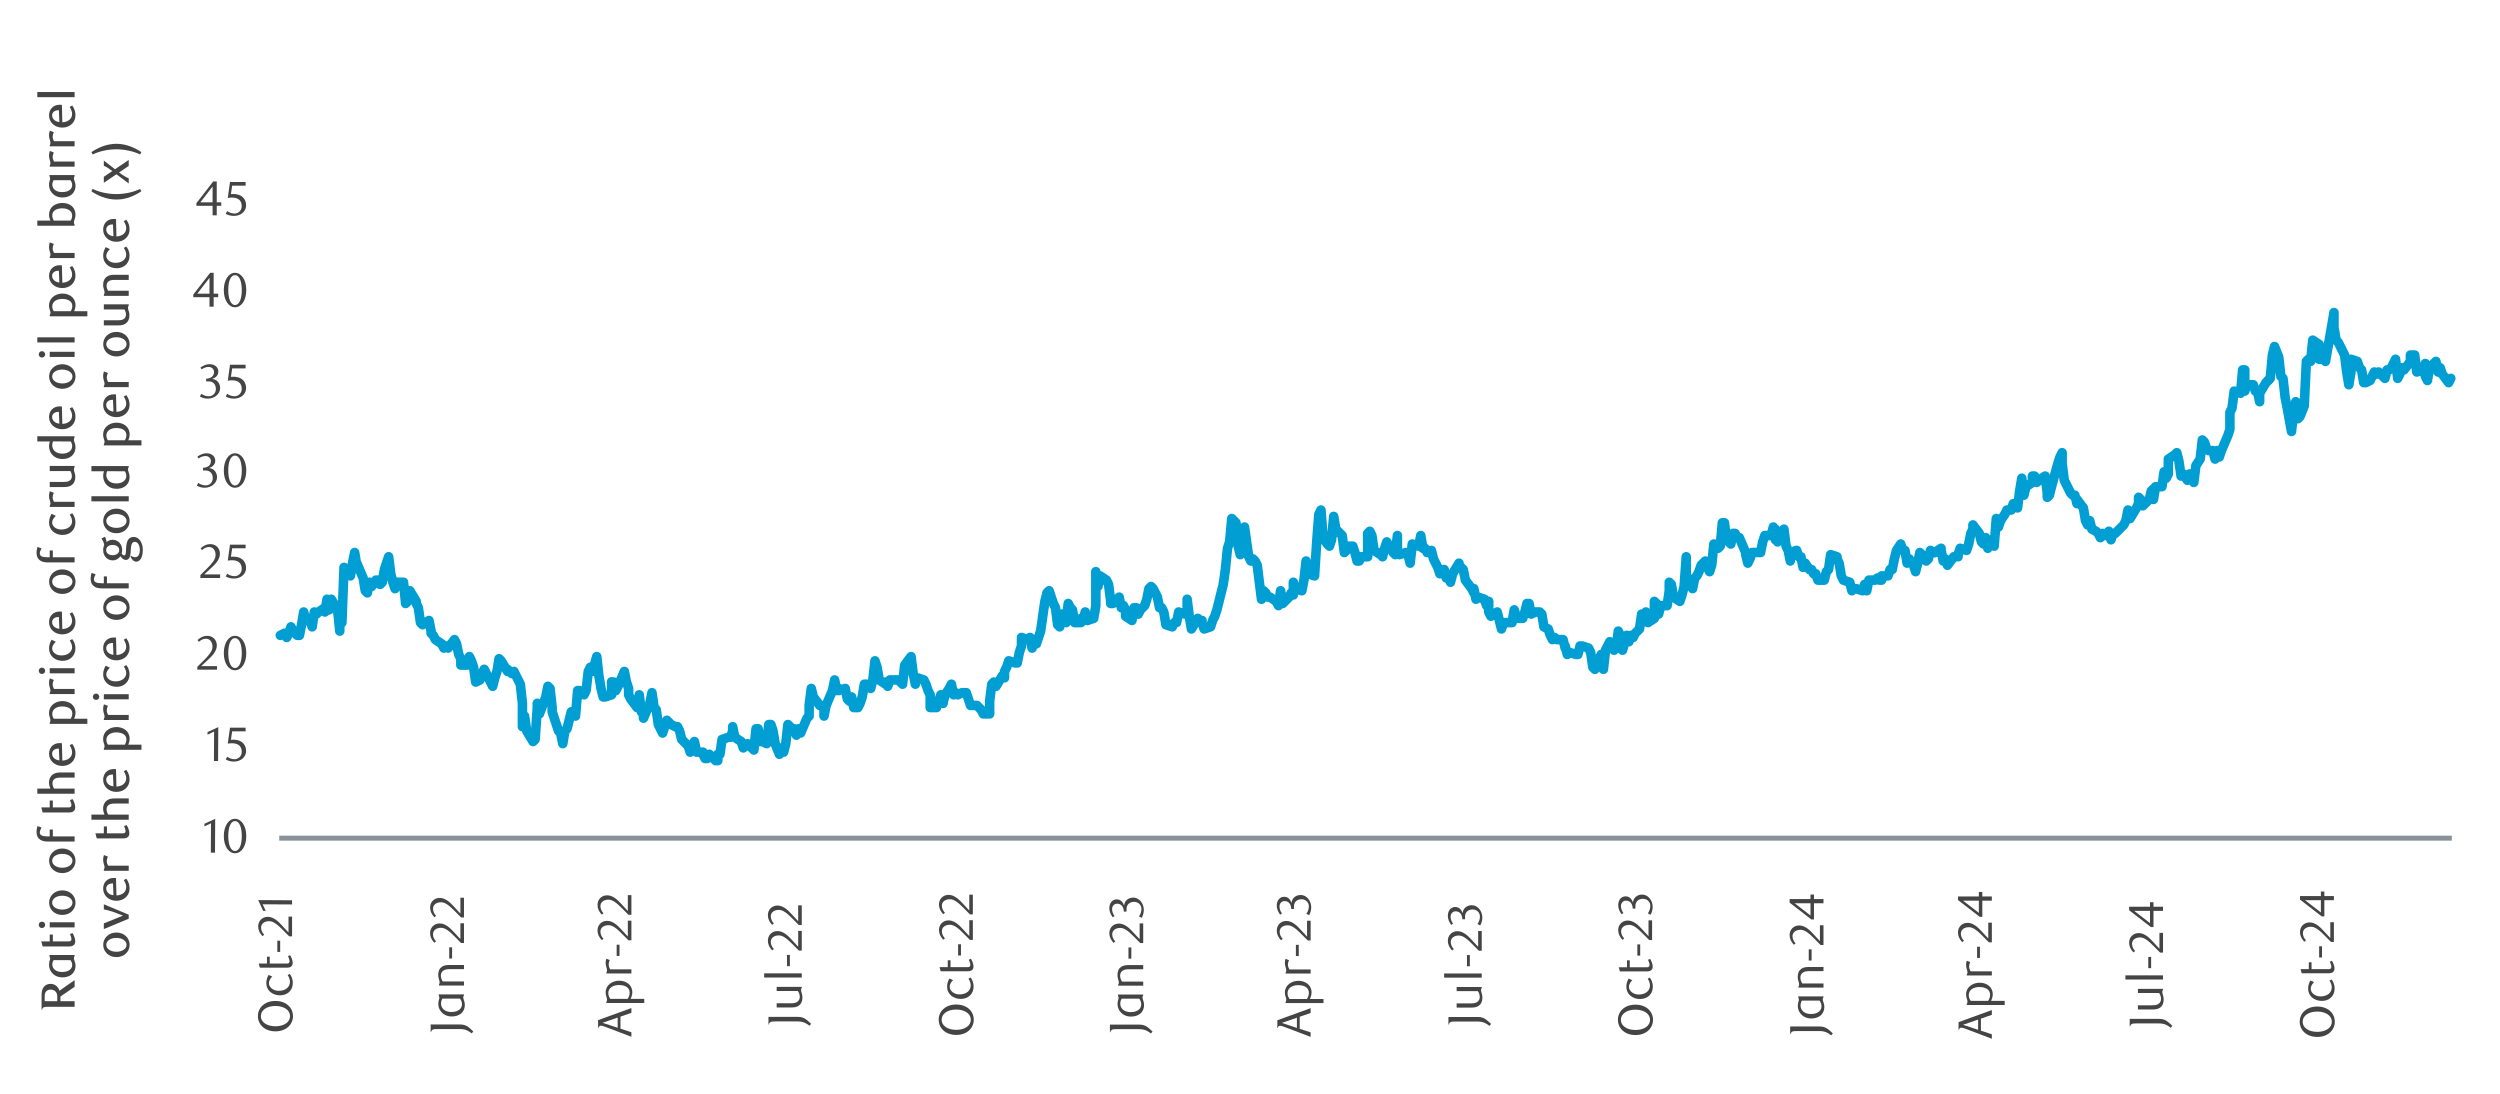 <?xml version="1.0" encoding="UTF-8"?>
<svg id="Info-Rules" xmlns="http://www.w3.org/2000/svg" viewBox="0 0 1460 639.003">
  <g>
    <path d="M43.57,576.306l-8.288,5.684v2.716h8.288v3.248h-15.428c-1.26,0-2.269,0-2.912.504-.364.252-.672.784-.7,1.261h-.252v-8.736c0-1.82.392-3.416,1.232-4.536.867-1.147,2.184-1.876,4.004-1.876,1.483,0,2.688.531,3.584,1.371.784.701,1.315,1.625,1.624,2.633l8.848-6.188v3.92ZM33.434,581.905c0-2.969-2.072-3.977-3.836-3.977-2.101,0-3.5,1.289-3.5,3.641v3.136h7.336v-2.8Z" style="fill: #444;"/>
    <path d="M43.57,558.302c-.28.504-.42.924-.42,1.399,0,.42.168.868.336,1.372.28.756.616,1.68.616,2.885,0,2.491-1.148,4.424-2.828,5.543-1.344.868-3.024,1.288-4.76,1.288-3.024,0-5.068-1.231-6.44-3.024-.979-1.231-1.428-2.799-1.428-4.312,0-1.483.392-2.772.672-3.472l-.532-2.268h14.784v.588ZM31.278,560.71c-.42.672-.728,1.651-.728,2.547,0,2.269,1.819,4.396,5.768,4.396,2.296,0,4.004-.616,5.012-1.82.504-.588.84-1.371.84-2.268,0-1.204-.615-2.38-1.063-2.855h-9.828Z" style="fill: #444;"/>
    <path d="M43.934,549.705c0,.868-.252,1.708-.896,2.239-.588.505-1.456.785-2.66.785h-15.483l-.784-2.969h4.928v-4.004h1.82v4.004h9.38c1.092,0,1.484-.56,1.484-1.344,0-.896-.588-2.268-.868-2.884l1.483-.616c.812,1.26,1.597,3.191,1.597,4.788Z" style="fill: #444;"/>
    <path d="M26.377,540.129c0,1.009-.84,1.849-1.876,1.849s-1.876-.812-1.876-1.849.841-1.876,1.876-1.876c1.009,0,1.876.84,1.876,1.876ZM43.57,541.613h-14.532v-2.996h14.532v2.996Z" style="fill: #444;"/>
    <path d="M44.102,527.138c0,4.004-3.192,7.195-7.729,7.195-4.479,0-7.699-3.191-7.699-7.195,0-3.948,3.22-7.168,7.699-7.168,4.536,0,7.729,3.191,7.729,7.168ZM30.466,527.138c0,2.296,2.436,4.061,5.907,4.061,3.416,0,5.937-1.709,5.937-4.061,0-2.296-2.492-4.032-5.937-4.032s-5.907,1.708-5.907,4.032Z" style="fill: #444;"/>
    <path d="M44.102,502.695c0,4.004-3.192,7.195-7.729,7.195-4.479,0-7.699-3.191-7.699-7.195,0-3.948,3.22-7.168,7.699-7.168,4.536,0,7.729,3.191,7.729,7.168ZM30.466,502.695c0,2.296,2.436,4.061,5.907,4.061,3.416,0,5.937-1.709,5.937-4.061,0-2.296-2.492-4.032-5.937-4.032s-5.907,1.708-5.907,4.032Z" style="fill: #444;"/>
    <path d="M24.25,483.263c-.615,1.176-1.008,2.156-1.008,2.939,0,1.484,1.26,2.268,4.536,2.268h1.26v-4.004h1.82v4.004h12.712v2.996h-15.372c-1.736,0-3.107-.168-4.256-.812-1.932-1.063-2.604-2.856-2.604-4.872,0-1.092.224-2.324.56-3.359l2.352.84Z" style="fill: #444;"/>
    <path d="M43.934,471.447c0,.869-.252,1.709-.896,2.24-.588.504-1.456.784-2.66.784h-15.483l-.784-2.968h4.928v-4.004h1.82v4.004h9.38c1.092,0,1.484-.561,1.484-1.344,0-.896-.588-2.269-.868-2.885l1.483-.615c.812,1.26,1.597,3.191,1.597,4.787Z" style="fill: #444;"/>
    <path d="M43.57,454.114h-8.12c-1.624,0-2.66.225-3.359.645-1.009.615-1.456,1.567-1.456,2.688,0,1.204.392,2.212.951,3.107h11.984v2.996h-21.784v-2.996h7.645c-.309-.728-.812-1.903-.812-3.555,0-2.156.952-3.893,2.521-4.9,1.063-.7,2.464-.98,4.06-.98h8.372v2.996Z" style="fill: #444;"/>
    <path d="M44.074,440.114c0,4.2-3.332,7.196-7.7,7.196-4.396,0-7.728-3.052-7.728-7.112,0-3.304,2.128-6.244,6.271-6.244.28,0,.841.028,1.232.084l.252,10.164c3.444-.14,5.712-2.128,5.712-4.816,0-1.315-.504-2.688-1.428-4.143l1.483-.841c1.456,2.017,1.904,3.836,1.904,5.712ZM34.078,437.175c-2.352,0-3.64,1.371-3.64,2.939,0,2.016,1.596,3.668,4.228,3.948l-.279-6.888h-.309Z" style="fill: #444;"/>
    <path d="M29.038,422.139c.309-.616.42-1.093.42-1.567,0-.449-.14-.869-.308-1.373-.252-.728-.532-1.623-.532-2.855,0-2.072.924-3.836,2.353-5.012,1.456-1.205,3.388-1.904,5.432-1.904,3.92,0,7.7,2.268,7.7,6.804,0,1.288-.309,2.353-.784,3.5h7.7v2.996h-21.98v-.588ZM42.226,416.679c0-2.548-2.185-4.116-5.992-4.116-3.052,0-5.712,1.54-5.712,4.368,0,1.26.532,2.268.896,2.8h9.94c.476-.868.868-1.903.868-3.052Z" style="fill: #444;"/>
    <path d="M31.417,397.079c-.447,1.008-.672,1.848-.672,2.604,0,.869.252,1.681.784,2.66h12.04v2.996h-14.532v-.588c.309-.56.42-1.035.42-1.455,0-.477-.14-.953-.308-1.513-.28-.896-.532-1.819-.532-2.912,0-.812.141-1.651.477-2.716l2.323.924Z" style="fill: #444;"/>
    <path d="M26.377,391.759c0,1.009-.84,1.849-1.876,1.849s-1.876-.812-1.876-1.849.841-1.875,1.876-1.875c1.009,0,1.876.84,1.876,1.875ZM43.57,393.243h-14.532v-2.996h14.532v2.996Z" style="fill: #444;"/>
    <path d="M44.045,378.685c0,4.088-3.023,7.252-7.476,7.252-4.62,0-7.924-3.053-7.924-7.281,0-2.295.868-3.947,1.483-5.067l2.465,1.204c-1.261,1.232-2.128,2.436-2.128,3.947,0,1.904,1.987,4.033,5.376,4.033,4.031,0,6.271-2.297,6.271-4.761,0-.924-.308-2.352-1.4-3.948l1.456-.812c.784,1.036,1.876,2.632,1.876,5.433Z" style="fill: #444;"/>
    <path d="M44.074,363.284c0,4.2-3.332,7.196-7.7,7.196-4.396,0-7.728-3.052-7.728-7.112,0-3.304,2.128-6.244,6.271-6.244.28,0,.841.028,1.232.084l.252,10.164c3.444-.14,5.712-2.128,5.712-4.816,0-1.315-.504-2.688-1.428-4.143l1.483-.841c1.456,2.017,1.904,3.836,1.904,5.712ZM34.078,360.345c-2.352,0-3.64,1.371-3.64,2.939,0,2.016,1.596,3.668,4.228,3.948l-.279-6.888h-.309Z" style="fill: #444;"/>
    <path d="M44.102,339.681c0,4.004-3.192,7.195-7.729,7.195-4.479,0-7.699-3.191-7.699-7.195,0-3.948,3.22-7.168,7.699-7.168,4.536,0,7.729,3.191,7.729,7.168ZM30.466,339.681c0,2.296,2.436,4.061,5.907,4.061,3.416,0,5.937-1.709,5.937-4.061,0-2.296-2.492-4.032-5.937-4.032s-5.907,1.708-5.907,4.032Z" style="fill: #444;"/>
    <path d="M24.25,320.249c-.615,1.176-1.008,2.155-1.008,2.939,0,1.484,1.26,2.269,4.536,2.269h1.26v-4.004h1.82v4.004h12.712v2.995h-15.372c-1.736,0-3.107-.168-4.256-.812-1.932-1.063-2.604-2.855-2.604-4.872,0-1.092.224-2.324.56-3.359l2.352.84Z" style="fill: #444;"/>
    <path d="M44.045,305.156c0,4.088-3.023,7.252-7.476,7.252-4.62,0-7.924-3.052-7.924-7.279,0-2.296.868-3.948,1.483-5.068l2.465,1.204c-1.261,1.232-2.128,2.436-2.128,3.948,0,1.903,1.987,4.031,5.376,4.031,4.031,0,6.271-2.296,6.271-4.76,0-.924-.308-2.352-1.4-3.948l1.456-.812c.784,1.036,1.876,2.632,1.876,5.432Z" style="fill: #444;"/>
    <path d="M31.417,287.798c-.447,1.008-.672,1.848-.672,2.604,0,.868.252,1.68.784,2.66h12.04v2.996h-14.532v-.588c.309-.561.42-1.036.42-1.456,0-.477-.14-.952-.308-1.512-.28-.896-.532-1.82-.532-2.912,0-.812.141-1.652.477-2.716l2.323.924Z" style="fill: #444;"/>
    <path d="M43.57,272.706c-.308.672-.42,1.036-.42,1.456,0,.476.112.924.28,1.428.224.756.56,1.624.56,2.968,0,2.212-.84,3.864-2.324,4.872-1.12.729-2.491,1.008-4.144,1.008h-8.484v-2.996h8.12c1.54,0,2.632-.195,3.36-.644,1.008-.588,1.456-1.596,1.456-2.688,0-1.203-.42-2.212-.868-2.995h-12.068v-2.996h14.532v.588Z" style="fill: #444;"/>
    <path d="M43.57,255.374c-.28.532-.42.952-.42,1.429,0,.42.14.896.336,1.399.28.784.588,1.736.588,2.968,0,2.604-1.204,4.593-2.968,5.685-1.344.84-2.856,1.204-4.592,1.204-2.94,0-5.013-1.177-6.412-2.996-.924-1.232-1.456-2.856-1.456-4.508,0-1.12.196-2.044.476-2.744h-7.336v-3.024h21.784v.588ZM30.942,257.782c-.252.7-.448,1.456-.448,2.212,0,2.576,1.849,4.928,5.937,4.928,2.66,0,5.739-1.287,5.739-4.424,0-1.176-.531-2.212-.924-2.688l-10.304-.028Z" style="fill: #444;"/>
    <path d="M44.074,243.475c0,4.199-3.332,7.195-7.7,7.195-4.396,0-7.728-3.052-7.728-7.111,0-3.305,2.128-6.244,6.271-6.244.28,0,.841.028,1.232.084l.252,10.164c3.444-.141,5.712-2.128,5.712-4.816,0-1.315-.504-2.688-1.428-4.144l1.483-.84c1.456,2.016,1.904,3.836,1.904,5.712ZM34.078,240.534c-2.352,0-3.64,1.372-3.64,2.94,0,2.016,1.596,3.668,4.228,3.947l-.279-6.888h-.309Z" style="fill: #444;"/>
    <path d="M44.102,219.87c0,4.004-3.192,7.196-7.729,7.196-4.479,0-7.699-3.192-7.699-7.196,0-3.947,3.22-7.168,7.699-7.168,4.536,0,7.729,3.192,7.729,7.168ZM30.466,219.87c0,2.296,2.436,4.061,5.907,4.061,3.416,0,5.937-1.708,5.937-4.061,0-2.296-2.492-4.031-5.937-4.031s-5.907,1.708-5.907,4.031Z" style="fill: #444;"/>
    <path d="M26.377,206.963c0,1.008-.84,1.849-1.876,1.849s-1.876-.812-1.876-1.849.841-1.876,1.876-1.876c1.009,0,1.876.84,1.876,1.876ZM43.57,208.447h-14.532v-2.996h14.532v2.996Z" style="fill: #444;"/>
    <path d="M43.57,199.991h-21.784v-2.996h21.784v2.996Z" style="fill: #444;"/>
    <path d="M29.038,184.143c.309-.615.42-1.092.42-1.567,0-.448-.14-.868-.308-1.372-.252-.729-.532-1.624-.532-2.856,0-2.071.924-3.836,2.353-5.012,1.456-1.204,3.388-1.904,5.432-1.904,3.92,0,7.7,2.269,7.7,6.805,0,1.288-.309,2.352-.784,3.5h7.7v2.996h-21.98v-.589ZM42.226,178.683c0-2.548-2.185-4.115-5.992-4.115-3.052,0-5.712,1.54-5.712,4.367,0,1.261.532,2.269.896,2.801h9.94c.476-.868.868-1.904.868-3.053Z" style="fill: #444;"/>
    <path d="M44.074,161.044c0,4.199-3.332,7.195-7.7,7.195-4.396,0-7.728-3.052-7.728-7.111,0-3.305,2.128-6.244,6.271-6.244.28,0,.841.028,1.232.084l.252,10.164c3.444-.141,5.712-2.128,5.712-4.816,0-1.315-.504-2.688-1.428-4.144l1.483-.84c1.456,2.016,1.904,3.836,1.904,5.712ZM34.078,158.104c-2.352,0-3.64,1.372-3.64,2.94,0,2.016,1.596,3.668,4.228,3.947l-.279-6.888h-.309Z" style="fill: #444;"/>
    <path d="M31.417,142.452c-.447,1.008-.672,1.848-.672,2.604,0,.868.252,1.68.784,2.66h12.04v2.996h-14.532v-.588c.309-.561.42-1.036.42-1.456,0-.477-.14-.952-.308-1.512-.28-.896-.532-1.82-.532-2.912,0-.812.141-1.652.477-2.716l2.323.924Z" style="fill: #444;"/>
    <path d="M29.458,128.817c-.476-1.009-.812-2.24-.812-3.416,0-2.24.896-4.032,2.436-5.208,1.513-1.148,3.444-1.652,5.292-1.652,1.876,0,3.389.364,4.732,1.204,1.764,1.092,2.968,3.052,2.968,5.628,0,1.26-.308,2.24-.588,3.024-.168.476-.336.951-.336,1.399,0,.477.112.896.42,1.4v.616h-21.784v-2.996h7.672ZM42.142,125.988c0-1.344-.532-2.353-1.429-3.052-1.092-.868-2.604-1.261-4.228-1.261-3.808,0-5.964,1.568-5.964,4.116,0,1.036.364,2.128.84,3.024h9.884c.364-.504.896-1.597.896-2.828Z" style="fill: #444;"/>
    <path d="M43.57,102.833c-.28.504-.42.924-.42,1.4,0,.42.168.867.336,1.372.28.756.616,1.68.616,2.884,0,2.492-1.148,4.424-2.828,5.544-1.344.868-3.024,1.288-4.76,1.288-3.024,0-5.068-1.232-6.44-3.024-.979-1.231-1.428-2.8-1.428-4.312,0-1.484.392-2.772.672-3.473l-.532-2.268h14.784v.588ZM31.278,105.241c-.42.672-.728,1.651-.728,2.548,0,2.268,1.819,4.396,5.768,4.396,2.296,0,4.004-.615,5.012-1.819.504-.588.84-1.372.84-2.269,0-1.204-.615-2.38-1.063-2.855h-9.828Z" style="fill: #444;"/>
    <path d="M31.417,89.057c-.447,1.008-.672,1.848-.672,2.604,0,.868.252,1.68.784,2.66h12.04v2.996h-14.532v-.588c.309-.561.42-1.036.42-1.456,0-.477-.14-.952-.308-1.512-.28-.896-.532-1.82-.532-2.912,0-.812.141-1.652.477-2.717l2.323.925Z" style="fill: #444;"/>
    <path d="M31.417,77.213c-.447,1.008-.672,1.848-.672,2.604,0,.868.252,1.68.784,2.66h12.04v2.996h-14.532v-.588c.309-.561.42-1.036.42-1.456,0-.477-.14-.952-.308-1.512-.28-.896-.532-1.82-.532-2.912,0-.812.141-1.652.477-2.717l2.323.925Z" style="fill: #444;"/>
    <path d="M44.074,67.329c0,4.199-3.332,7.195-7.7,7.195-4.396,0-7.728-3.052-7.728-7.111,0-3.305,2.128-6.244,6.271-6.244.28,0,.841.028,1.232.084l.252,10.164c3.444-.141,5.712-2.128,5.712-4.816,0-1.315-.504-2.688-1.428-4.144l1.483-.84c1.456,2.016,1.904,3.836,1.904,5.712ZM34.078,64.389c-2.352,0-3.64,1.372-3.64,2.94,0,2.016,1.596,3.668,4.228,3.947l-.279-6.888h-.309Z" style="fill: #444;"/>
    <path d="M43.57,56.745h-21.784v-2.996h21.784v2.996Z" style="fill: #444;"/>
    <path d="M75.702,551.763c0,4.004-3.192,7.196-7.729,7.196-4.479,0-7.699-3.192-7.699-7.196,0-3.947,3.22-7.168,7.699-7.168,4.536,0,7.729,3.192,7.729,7.168ZM62.066,551.763c0,2.297,2.436,4.061,5.907,4.061,3.416,0,5.937-1.708,5.937-4.061,0-2.295-2.492-4.031-5.937-4.031s-5.907,1.707-5.907,4.031Z" style="fill: #444;"/>
    <path d="M75.169,534.18v2.353l-14.532,6.047v-3.332l11.172-4.508c-1.147-.504-5.292-2.072-6.075-2.324-2.576-.812-3.92-1.147-5.097-1.315v-2.996l14.532,6.076Z" style="fill: #444;"/>
    <path d="M75.673,518.863c0,4.2-3.332,7.196-7.7,7.196-4.396,0-7.728-3.053-7.728-7.112,0-3.304,2.128-6.243,6.271-6.243.28,0,.841.027,1.232.084l.252,10.164c3.444-.141,5.712-2.129,5.712-4.816,0-1.316-.504-2.688-1.428-4.145l1.483-.84c1.456,2.016,1.904,3.836,1.904,5.712ZM65.677,515.923c-2.352,0-3.64,1.373-3.64,2.94,0,2.017,1.596,3.668,4.228,3.948l-.279-6.889h-.309Z" style="fill: #444;"/>
    <path d="M63.017,500.272c-.447,1.009-.672,1.849-.672,2.604,0,.867.252,1.68.784,2.66h12.04v2.996h-14.532v-.588c.309-.561.42-1.037.42-1.457,0-.476-.14-.951-.308-1.512-.28-.896-.532-1.82-.532-2.912,0-.812.141-1.652.477-2.716l2.323.924Z" style="fill: #444;"/>
    <path d="M75.534,486.609c0,.867-.252,1.707-.896,2.239-.588.505-1.456.784-2.66.784h-15.483l-.784-2.968h4.928v-4.005h1.82v4.005h9.38c1.092,0,1.484-.56,1.484-1.345,0-.896-.588-2.268-.868-2.883l1.483-.617c.812,1.261,1.597,3.192,1.597,4.789Z" style="fill: #444;"/>
    <path d="M75.169,469.277h-8.12c-1.624,0-2.66.224-3.359.644-1.009.616-1.456,1.567-1.456,2.688,0,1.203.392,2.211.951,3.107h11.984v2.996h-21.784v-2.996h7.645c-.309-.729-.812-1.904-.812-3.556,0-2.156.952-3.892,2.521-4.9,1.063-.7,2.464-.979,4.06-.979h8.372v2.996Z" style="fill: #444;"/>
    <path d="M75.673,455.277c0,4.199-3.332,7.195-7.7,7.195-4.396,0-7.728-3.052-7.728-7.111,0-3.305,2.128-6.244,6.271-6.244.28,0,.841.027,1.232.084l.252,10.164c3.444-.141,5.712-2.129,5.712-4.816,0-1.316-.504-2.688-1.428-4.144l1.483-.841c1.456,2.017,1.904,3.836,1.904,5.713ZM65.677,452.336c-2.352,0-3.64,1.372-3.64,2.94,0,2.016,1.596,3.668,4.228,3.947l-.279-6.888h-.309Z" style="fill: #444;"/>
    <path d="M60.637,437.3c.309-.615.42-1.092.42-1.567,0-.448-.14-.868-.308-1.372-.252-.729-.532-1.624-.532-2.855,0-2.072.924-3.836,2.353-5.013,1.456-1.204,3.388-1.903,5.432-1.903,3.92,0,7.7,2.268,7.7,6.803,0,1.289-.309,2.353-.784,3.5h7.7v2.996h-21.98v-.588ZM73.826,431.841c0-2.549-2.185-4.117-5.992-4.117-3.052,0-5.712,1.541-5.712,4.369,0,1.26.532,2.268.896,2.799h9.94c.476-.867.868-1.903.868-3.051Z" style="fill: #444;"/>
    <path d="M63.017,412.241c-.447,1.008-.672,1.848-.672,2.604,0,.868.252,1.68.784,2.66h12.04v2.996h-14.532v-.588c.309-.561.42-1.036.42-1.456,0-.476-.14-.952-.308-1.513-.28-.896-.532-1.819-.532-2.912,0-.812.141-1.651.477-2.715l2.323.924Z" style="fill: #444;"/>
    <path d="M57.977,406.921c0,1.008-.84,1.848-1.876,1.848s-1.876-.812-1.876-1.848.841-1.876,1.876-1.876c1.009,0,1.876.841,1.876,1.876ZM75.169,408.405h-14.532v-2.996h14.532v2.996Z" style="fill: #444;"/>
    <path d="M75.645,393.846c0,4.088-3.023,7.252-7.476,7.252-4.62,0-7.924-3.052-7.924-7.28,0-2.296.868-3.947,1.483-5.068l2.465,1.205c-1.261,1.231-2.128,2.436-2.128,3.947,0,1.904,1.987,4.032,5.376,4.032,4.031,0,6.271-2.296,6.271-4.761,0-.924-.308-2.352-1.4-3.947l1.456-.812c.784,1.037,1.876,2.633,1.876,5.433Z" style="fill: #444;"/>
    <path d="M75.673,378.447c0,4.199-3.332,7.195-7.7,7.195-4.396,0-7.728-3.052-7.728-7.111,0-3.305,2.128-6.244,6.271-6.244.28,0,.841.027,1.232.084l.252,10.164c3.444-.141,5.712-2.129,5.712-4.816,0-1.316-.504-2.688-1.428-4.144l1.483-.841c1.456,2.017,1.904,3.836,1.904,5.713ZM65.677,375.506c-2.352,0-3.64,1.372-3.64,2.94,0,2.016,1.596,3.668,4.228,3.947l-.279-6.888h-.309Z" style="fill: #444;"/>
    <path d="M75.702,354.843c0,4.004-3.192,7.195-7.729,7.195-4.479,0-7.699-3.191-7.699-7.195,0-3.949,3.22-7.168,7.699-7.168,4.536,0,7.729,3.191,7.729,7.168ZM62.066,354.843c0,2.295,2.436,4.06,5.907,4.06,3.416,0,5.937-1.708,5.937-4.06,0-2.297-2.492-4.033-5.937-4.033s-5.907,1.709-5.907,4.033Z" style="fill: #444;"/>
    <path d="M55.849,335.41c-.615,1.177-1.008,2.156-1.008,2.94,0,1.484,1.26,2.268,4.536,2.268h1.26v-4.004h1.82v4.004h12.712v2.996h-15.372c-1.736,0-3.107-.168-4.256-.812-1.932-1.063-2.604-2.855-2.604-4.871,0-1.092.224-2.324.56-3.36l2.352.84Z" style="fill: #444;"/>
    <path d="M61.282,313.487c.447.673.868,2.128.979,3.08.672-.615,1.876-1.344,3.557-1.344,3.079,0,5.544,2.521,5.544,6.021,0,.84-.196,1.68-.336,2.1.531.672,1.008,1.008,1.428,1.008.476,0,.728-.28.896-.784.225-.728.252-2.184.309-3.5.168-3.22.868-6.496,4.452-6.496,1.176,0,2.38.532,3.304,1.568,1.372,1.484,1.988,3.64,1.988,5.796,0,4.76-1.681,7.084-3.809,7.084-1.399,0-2.66-1.231-3.332-2.884v-.672c1.064.672,1.933.952,2.66.952,1.624,0,2.744-1.456,2.744-4.368,0-2.128-.98-4.62-2.94-4.62-1.876,0-2.184,2.184-2.323,4.452-.084,1.26-.084,3.08-.645,4.452-.448,1.008-1.176,1.68-2.184,1.68-1.12,0-2.156-.645-3.248-2.184-.952,1.455-2.576,2.436-4.508,2.436-3.08,0-5.572-2.492-5.572-5.992,0-1.204.28-2.24.644-2.884-.224-1.736-1.176-3.36-1.708-3.92l2.101-.98ZM61.982,321.243c0,1.848,1.708,2.995,3.808,2.995,2.128,0,3.836-1.119,3.836-2.995s-1.68-2.996-3.808-2.996-3.836,1.12-3.836,2.996Z" style="fill: #444;"/>
    <path d="M75.702,304.219c0,4.004-3.192,7.196-7.729,7.196-4.479,0-7.699-3.192-7.699-7.196,0-3.947,3.22-7.168,7.699-7.168,4.536,0,7.729,3.192,7.729,7.168ZM62.066,304.219c0,2.296,2.436,4.061,5.907,4.061,3.416,0,5.937-1.708,5.937-4.061,0-2.296-2.492-4.031-5.937-4.031s-5.907,1.708-5.907,4.031Z" style="fill: #444;"/>
    <path d="M75.169,292.795h-21.784v-2.996h21.784v2.996Z" style="fill: #444;"/>
    <path d="M75.169,272.776c-.28.532-.42.952-.42,1.429,0,.42.14.896.336,1.399.28.784.588,1.736.588,2.968,0,2.604-1.204,4.593-2.968,5.685-1.344.84-2.856,1.204-4.592,1.204-2.94,0-5.013-1.177-6.412-2.996-.924-1.232-1.456-2.856-1.456-4.508,0-1.12.196-2.044.476-2.744h-7.336v-3.024h21.784v.588ZM62.542,275.184c-.252.7-.448,1.456-.448,2.212,0,2.576,1.849,4.928,5.937,4.928,2.66,0,5.739-1.287,5.739-4.424,0-1.176-.531-2.212-.924-2.688l-10.304-.028Z" style="fill: #444;"/>
    <path d="M60.637,259.531c.309-.615.42-1.092.42-1.567,0-.448-.14-.868-.308-1.372-.252-.729-.532-1.624-.532-2.856,0-2.071.924-3.836,2.353-5.012,1.456-1.204,3.388-1.904,5.432-1.904,3.92,0,7.7,2.269,7.7,6.805,0,1.288-.309,2.352-.784,3.5h7.7v2.996h-21.98v-.589ZM73.826,254.072c0-2.548-2.185-4.115-5.992-4.115-3.052,0-5.712,1.54-5.712,4.367,0,1.261.532,2.269.896,2.801h9.94c.476-.868.868-1.904.868-3.053Z" style="fill: #444;"/>
    <path d="M75.673,236.433c0,4.199-3.332,7.195-7.7,7.195-4.396,0-7.728-3.052-7.728-7.111,0-3.305,2.128-6.244,6.271-6.244.28,0,.841.028,1.232.084l.252,10.164c3.444-.141,5.712-2.128,5.712-4.816,0-1.315-.504-2.688-1.428-4.144l1.483-.84c1.456,2.016,1.904,3.836,1.904,5.712ZM65.677,233.492c-2.352,0-3.64,1.372-3.64,2.94,0,2.016,1.596,3.668,4.228,3.947l-.279-6.888h-.309Z" style="fill: #444;"/>
    <path d="M63.017,217.841c-.447,1.008-.672,1.848-.672,2.604,0,.868.252,1.68.784,2.66h12.04v2.996h-14.532v-.588c.309-.561.42-1.036.42-1.456,0-.477-.14-.952-.308-1.512-.28-.896-.532-1.82-.532-2.912,0-.812.141-1.652.477-2.716l2.323.924Z" style="fill: #444;"/>
    <path d="M75.702,200.985c0,4.004-3.192,7.196-7.729,7.196-4.479,0-7.699-3.192-7.699-7.196,0-3.947,3.22-7.168,7.699-7.168,4.536,0,7.729,3.192,7.729,7.168ZM62.066,200.985c0,2.296,2.436,4.061,5.907,4.061,3.416,0,5.937-1.708,5.937-4.061,0-2.296-2.492-4.031-5.937-4.031s-5.907,1.708-5.907,4.031Z" style="fill: #444;"/>
    <path d="M75.169,178.306c-.308.672-.42,1.036-.42,1.456,0,.476.112.924.28,1.428.224.756.56,1.624.56,2.968,0,2.212-.84,3.864-2.324,4.872-1.12.729-2.491,1.008-4.144,1.008h-8.484v-2.996h8.12c1.54,0,2.632-.195,3.36-.644,1.008-.588,1.456-1.596,1.456-2.688,0-1.203-.42-2.212-.868-2.995h-12.068v-2.996h14.532v.588Z" style="fill: #444;"/>
    <path d="M75.169,163.465h-8.12c-1.512,0-2.632.196-3.359.645-1.009.588-1.456,1.567-1.456,2.688,0,1.204.42,2.212.867,2.996h12.068v2.996h-14.532v-.588c.309-.672.42-1.036.42-1.456,0-.504-.111-.952-.279-1.456-.225-.756-.561-1.624-.561-2.94,0-2.239.84-3.892,2.324-4.872,1.12-.756,2.492-1.008,4.144-1.008h8.484v2.996Z" style="fill: #444;"/>
    <path d="M75.645,149.409c0,4.088-3.023,7.252-7.476,7.252-4.62,0-7.924-3.052-7.924-7.279,0-2.296.868-3.948,1.483-5.068l2.465,1.204c-1.261,1.232-2.128,2.436-2.128,3.948,0,1.903,1.987,4.031,5.376,4.031,4.031,0,6.271-2.296,6.271-4.76,0-.924-.308-2.352-1.4-3.947l1.456-.812c.784,1.036,1.876,2.632,1.876,5.432Z" style="fill: #444;"/>
    <path d="M75.673,134.011c0,4.199-3.332,7.195-7.7,7.195-4.396,0-7.728-3.052-7.728-7.111,0-3.305,2.128-6.244,6.271-6.244.28,0,.841.028,1.232.084l.252,10.164c3.444-.141,5.712-2.128,5.712-4.816,0-1.315-.504-2.688-1.428-4.144l1.483-.84c1.456,2.016,1.904,3.836,1.904,5.712ZM65.677,131.071c-2.352,0-3.64,1.372-3.64,2.94,0,2.016,1.596,3.668,4.228,3.947l-.279-6.888h-.309Z" style="fill: #444;"/>
    <path d="M54.085,110.322c3.612,1.849,8.988,3.024,13.86,3.024,4.899,0,9.996-1.12,13.859-2.996l.756,1.344c-3.556,2.38-8.567,4.845-14.588,4.845-5.936,0-11.256-2.521-14.588-4.845l.7-1.372Z" style="fill: #444;"/>
    <path d="M75.169,96.91l-5.628,3.809c2.268,1.764,4.424,2.968,5.628,3.388v3.024l-7.168-5.349-7.364,4.956v-3.5l4.956-3.332c-2.24-1.708-3.668-2.632-4.956-3.052v-3.08l6.524,5.068,8.008-5.433v3.5Z" style="fill: #444;"/>
    <path d="M82.561,88.847l-.728,1.372c-3.64-1.82-8.988-3.024-13.86-3.024s-10.023,1.12-13.832,3.024l-.756-1.372c3.473-2.353,8.624-4.872,14.561-4.872,6.02,0,11.199,2.548,14.615,4.872Z" style="fill: #444;"/>
  </g>
  <g>
    <path d="M171.104,593.418c0,4.855-3.924,8.892-10.247,8.892s-10.247-4.036-10.247-8.892,3.896-8.864,10.247-8.864,10.247,4.01,10.247,8.864ZM152.332,593.418c0,3.528,3.5,5.929,8.524,5.929,4.997,0,8.525-2.4,8.525-5.929,0-3.5-3.528-5.928-8.525-5.928-5.024,0-8.524,2.428-8.524,5.928Z" style="fill: #444;"/>
    <path d="M170.991,574.161c0,4.121-3.021,7.113-7.481,7.113-4.629,0-7.988-3.049-7.988-7.113,0-1.92.508-3.359,1.354-4.827l2.146.987c-.847.734-1.976,2.203-1.976,3.868,0,2.229,2.371,4.46,5.73,4.46,4.206,0,6.549-2.428,6.549-5.223,0-1.044-.282-2.455-1.326-4.008l1.241-.649c.819,1.129,1.751,2.682,1.751,5.392Z" style="fill: #444;"/>
    <path d="M170.935,562.329c0,.818-.254,1.58-.847,2.089-.537.452-1.355.706-2.456.706h-15.865l-.648-2.4h4.799v-4.036h1.608v4.036h10.106c1.072,0,1.468-.564,1.468-1.41,0-.904-.621-2.315-.903-2.937l1.214-.564c.762,1.186,1.524,3.049,1.524,4.517Z" style="fill: #444;"/>
    <path d="M163.623,555.919h-1.665v-6.55h1.665v6.55Z" style="fill: #444;"/>
    <path d="M170.567,546.827h-1.693l-3.698-3.727c-3.077-3.105-5.505-5.138-7.989-5.138-2.71,0-4.714,1.439-4.714,3.755,0,1.637.734,3.049,1.807,4.178l-1.017.818c-1.637-1.835-2.483-3.5-2.483-5.702,0-3.105,2.286-5.589,5.617-5.589,3.473,0,6.323,2.963,7.933,4.686l4.149,4.46v-9.259h2.089v11.518Z" style="fill: #444;"/>
    <path d="M170.567,528.193l-17.191-.086,1.835,3.84h-1.524l-2.907-6.295,19.788.113v2.428Z" style="fill: #444;"/>
  </g>
  <g>
    <path d="M123.135,497.969l.085-17.191-3.839,1.835v-1.524l6.295-2.907-.113,19.788h-2.428Z" style="fill: #444;"/>
    <path d="M137.224,498.308c-3.726,0-6.521-4.178-6.521-9.993,0-5.899,2.767-10.134,6.521-10.134,3.811,0,6.605,4.234,6.605,10.105s-2.794,10.021-6.605,10.021ZM137.252,479.535c-2.625,0-3.952,3.755-3.952,8.723,0,4.94,1.383,8.723,3.952,8.723,2.597,0,3.952-3.782,3.952-8.666,0-4.996-1.327-8.779-3.952-8.779Z" style="fill: #444;"/>
  </g>
  <g>
    <path d="M124.942,444.422l.085-17.191-3.839,1.835v-1.524l6.295-2.907-.113,19.788h-2.428Z" style="fill: #444;"/>
    <path d="M143.435,427.09h-7.848l-.734,4.939c.423-.028.847-.057,1.242-.057,5.984,0,7.622,3.67,7.622,6.605,0,3.783-3.331,6.183-7.085,6.183-1.524,0-2.992-.254-4.827-1.214l.875-1.609c1.355.96,2.851,1.439,4.375,1.439,2.061,0,4.122-1.722,4.122-4.29,0-4.037-2.964-5.025-5.702-5.025-.875,0-1.75.113-2.456.227l1.298-9.315h9.118v2.117Z" style="fill: #444;"/>
  </g>
  <g>
    <path d="M115.23,391.103v-1.693l3.726-3.698c3.105-3.077,5.138-5.505,5.138-7.989,0-2.71-1.439-4.714-3.754-4.714-1.637,0-3.049.734-4.178,1.807l-.819-1.017c1.835-1.637,3.5-2.483,5.702-2.483,3.105,0,5.589,2.286,5.589,5.617,0,3.473-2.964,6.323-4.686,7.933l-4.46,4.149h9.259v2.089h-11.518Z" style="fill: #444;"/>
    <path d="M137.224,391.442c-3.726,0-6.521-4.178-6.521-9.993,0-5.899,2.767-10.134,6.521-10.134,3.811,0,6.605,4.234,6.605,10.105s-2.794,10.021-6.605,10.021ZM137.252,372.669c-2.625,0-3.952,3.755-3.952,8.723,0,4.94,1.383,8.723,3.952,8.723,2.597,0,3.952-3.782,3.952-8.666,0-4.996-1.327-8.779-3.952-8.779Z" style="fill: #444;"/>
  </g>
  <g>
    <path d="M117.037,337.538v-1.693l3.726-3.698c3.105-3.077,5.138-5.505,5.138-7.989,0-2.71-1.439-4.714-3.754-4.714-1.637,0-3.049.734-4.178,1.807l-.819-1.017c1.835-1.637,3.5-2.483,5.703-2.483,3.105,0,5.589,2.286,5.589,5.617,0,3.473-2.964,6.323-4.686,7.933l-4.46,4.149h9.259v2.089h-11.518Z" style="fill: #444;"/>
    <path d="M143.435,320.206h-7.848l-.734,4.939c.423-.028.847-.057,1.242-.057,5.984,0,7.622,3.67,7.622,6.605,0,3.783-3.331,6.183-7.085,6.183-1.524,0-2.992-.254-4.827-1.214l.875-1.609c1.355.96,2.851,1.439,4.375,1.439,2.061,0,4.122-1.722,4.122-4.29,0-4.037-2.964-5.025-5.702-5.025-.875,0-1.75.113-2.456.227l1.298-9.315h9.118v2.117Z" style="fill: #444;"/>
  </g>
  <g>
    <path d="M126.748,278.716c0,3.444-3.416,6.126-7.142,6.126-1.412,0-2.936-.254-4.686-1.214l.847-1.609c1.383.96,2.851,1.439,4.403,1.439,2.117,0,4.093-1.693,4.093-4.233,0-2.937-1.835-4.461-4.206-4.461h-1.496v-1.58c2.71-.085,4.629-1.412,4.629-3.924,0-1.723-1.411-2.937-3.133-2.937-1.496,0-2.71.48-4.121,1.44l-.678-1.073c1.666-1.214,3.416-1.976,5.279-1.976,3.077,0,5.166,1.778,5.166,4.318,0,2.287-1.581,3.585-3.585,4.319,2.767.226,4.63,2.456,4.63,5.363Z" style="fill: #444;"/>
    <path d="M137.225,284.842c-3.726,0-6.521-4.178-6.521-9.993,0-5.899,2.767-10.134,6.521-10.134,3.811,0,6.605,4.234,6.605,10.105s-2.794,10.021-6.605,10.021ZM137.253,266.07c-2.625,0-3.952,3.755-3.952,8.723,0,4.94,1.383,8.723,3.952,8.723,2.597,0,3.952-3.782,3.952-8.666,0-4.996-1.327-8.779-3.952-8.779Z" style="fill: #444;"/>
  </g>
  <g>
    <path d="M128.555,226.683c0,3.444-3.416,6.126-7.142,6.126-1.412,0-2.936-.254-4.686-1.214l.847-1.609c1.383.96,2.851,1.439,4.403,1.439,2.117,0,4.093-1.693,4.093-4.233,0-2.937-1.835-4.461-4.206-4.461h-1.496v-1.58c2.71-.085,4.629-1.412,4.629-3.924,0-1.723-1.411-2.937-3.133-2.937-1.496,0-2.71.48-4.121,1.44l-.678-1.073c1.666-1.214,3.416-1.976,5.279-1.976,3.077,0,5.166,1.778,5.166,4.318,0,2.287-1.581,3.585-3.585,4.319,2.767.226,4.63,2.456,4.63,5.363Z" style="fill: #444;"/>
    <path d="M143.435,215.138h-7.848l-.734,4.939c.423-.028.847-.057,1.242-.057,5.984,0,7.622,3.67,7.622,6.605,0,3.783-3.331,6.183-7.085,6.183-1.524,0-2.992-.254-4.827-1.214l.875-1.609c1.355.96,2.851,1.439,4.375,1.439,2.061,0,4.122-1.722,4.122-4.29,0-4.037-2.964-5.025-5.702-5.025-.875,0-1.75.113-2.456.227l1.298-9.315h9.118v2.117Z" style="fill: #444;"/>
  </g>
  <g>
    <path d="M124.771,173.551v5.562h-2.428v-5.562h-9.457v-1.523l9.824-12.703h2.061v12.194h2.654v2.032h-2.654ZM122.343,162.26l-7.142,9.259h7.142v-9.259Z" style="fill: #444;"/>
    <path d="M137.224,179.451c-3.726,0-6.521-4.178-6.521-9.993,0-5.899,2.767-10.134,6.521-10.134,3.811,0,6.605,4.234,6.605,10.105s-2.794,10.021-6.605,10.021ZM137.252,160.679c-2.625,0-3.952,3.755-3.952,8.723,0,4.94,1.383,8.723,3.952,8.723,2.597,0,3.952-3.782,3.952-8.666,0-4.996-1.327-8.779-3.952-8.779Z" style="fill: #444;"/>
  </g>
  <g>
    <path d="M126.578,120.194v5.562h-2.428v-5.562h-9.457v-1.523l9.824-12.703h2.061v12.194h2.654v2.032h-2.654ZM124.15,108.903l-7.142,9.259h7.142v-9.259Z" style="fill: #444;"/>
    <path d="M143.435,108.423h-7.848l-.734,4.939c.423-.028.847-.057,1.242-.057,5.984,0,7.622,3.67,7.622,6.605,0,3.783-3.331,6.183-7.085,6.183-1.524,0-2.992-.254-4.827-1.214l.875-1.609c1.355.96,2.851,1.439,4.375,1.439,2.061,0,4.122-1.722,4.122-4.29,0-4.037-2.964-5.025-5.702-5.025-.875,0-1.75.113-2.456.227l1.298-9.315h9.118v2.117Z" style="fill: #444;"/>
  </g>
  <g>
    <path d="M251.513,598.302h17.332c3.839,0,5.42,2.174,7.565,4.037l-.932,1.156c-1.807-1.439-3.528-2.54-7.029-2.54h-13.041c-1.271,0-2.287,0-2.937.509-.366.254-.677.79-.705,1.298h-.254v-4.46Z" style="fill: #444;"/>
    <path d="M270.962,580.741v.395c-.282.48-.424.904-.424,1.384,0,1.157.932,2.259.932,4.319,0,2.258-.903,4.008-2.314,5.137-1.411,1.102-3.303,1.638-5.307,1.638-3.021,0-5.081-1.271-6.465-3.077-.96-1.242-1.411-2.738-1.411-4.234,0-1.354.367-2.709.649-3.472l-.48-2.089h14.82ZM257.554,586.048c0,2.569,1.947,4.969,6.097,4.969,2.399,0,4.206-.678,5.279-2.033.564-.677.875-1.58.875-2.568,0-1.439-.763-2.738-1.186-3.246h-10.247c-.424.678-.818,1.75-.818,2.879Z" style="fill: #444;"/>
    <path d="M270.962,565.974h-8.187c-1.608,0-2.795.197-3.613.705-1.129.649-1.693,1.778-1.693,3.021,0,1.411.479,2.484,1.101,3.472h12.393v2.4h-14.65v-.367c.311-.678.423-1.045.423-1.496,0-1.242-.818-2.258-.818-4.348,0-2.258.762-3.839,2.174-4.799,1.157-.762,2.54-1.016,4.263-1.016h8.609v2.428Z" style="fill: #444;"/>
    <path d="M264.018,559.786h-1.665v-6.549h1.665v6.549Z" style="fill: #444;"/>
    <path d="M270.962,550.695h-1.693l-3.698-3.726c-3.077-3.105-5.505-5.138-7.989-5.138-2.71,0-4.714,1.439-4.714,3.754,0,1.638.734,3.049,1.807,4.178l-1.017.819c-1.637-1.835-2.483-3.501-2.483-5.702,0-3.105,2.286-5.59,5.617-5.59,3.473,0,6.323,2.965,7.933,4.687l4.149,4.46v-9.26h2.089v11.518Z" style="fill: #444;"/>
    <path d="M270.962,535.786h-1.693l-3.698-3.727c-3.077-3.105-5.505-5.137-7.989-5.137-2.71,0-4.714,1.439-4.714,3.754,0,1.637.734,3.049,1.807,4.178l-1.017.818c-1.637-1.834-2.483-3.5-2.483-5.702,0-3.104,2.286-5.589,5.617-5.589,3.473,0,6.323,2.964,7.933,4.686l4.149,4.461v-9.26h2.089v11.518Z" style="fill: #444;"/>
  </g>
  <g>
    <path d="M368.737,591.497l-6.38,2.203v7.057l6.38,2.089v2.625l-15.441-5.872c-2.201-.846-3.443-.931-3.754.65h-.254v-4.488l19.449-7.058v2.794ZM351.884,597.314l8.836,2.906v-5.955l-8.836,3.049Z" style="fill: #444;"/>
    <path d="M354.086,585.368c.311-.678.423-1.215.423-1.666,0-1.242-.818-2.089-.818-4.178,0-2.061.988-3.84,2.428-4.969,1.496-1.186,3.472-1.834,5.477-1.834,3.867,0,7.678,2.258,7.678,6.774,0,1.298-.395,2.569-.988,3.839h7.961v2.399h-22.159v-.366ZM366.563,583.335c.564-.847,1.157-2.089,1.157-3.557,0-2.822-2.229-4.517-6.323-4.517-3.331,0-6.153,1.638-6.153,4.742,0,1.468.762,2.795,1.186,3.331h10.134Z" style="fill: #444;"/>
    <path d="M356.09,560.692c-.424.932-.621,1.75-.621,2.513,0,.959.282,1.834.875,2.879h12.393v2.399h-14.65v-.366c.311-.565.423-1.045.423-1.496,0-1.158-.818-2.457-.818-4.376,0-.706.113-1.468.396-2.372l2.004.819Z" style="fill: #444;"/>
    <path d="M361.792,558.261h-1.665v-6.549h1.665v6.549Z" style="fill: #444;"/>
    <path d="M368.737,549.169h-1.693l-3.698-3.726c-3.077-3.105-5.505-5.138-7.989-5.138-2.71,0-4.714,1.439-4.714,3.754,0,1.638.734,3.049,1.807,4.178l-1.017.819c-1.637-1.835-2.483-3.501-2.483-5.702,0-3.105,2.286-5.59,5.617-5.59,3.473,0,6.323,2.965,7.933,4.687l4.149,4.46v-9.26h2.089v11.518Z" style="fill: #444;"/>
    <path d="M368.737,534.261h-1.693l-3.698-3.727c-3.077-3.105-5.505-5.137-7.989-5.137-2.71,0-4.714,1.439-4.714,3.754,0,1.637.734,3.049,1.807,4.178l-1.017.818c-1.637-1.834-2.483-3.5-2.483-5.702,0-3.104,2.286-5.589,5.617-5.589,3.473,0,6.323,2.964,7.933,4.686l4.149,4.461v-9.26h2.089v11.518Z" style="fill: #444;"/>
  </g>
  <g>
    <path d="M448.778,593.855h17.332c3.839,0,5.42,2.174,7.565,4.037l-.932,1.157c-1.807-1.439-3.528-2.54-7.029-2.54h-13.041c-1.271,0-2.287,0-2.937.508-.366.254-.677.791-.705,1.299h-.254v-4.461Z" style="fill: #444;"/>
    <path d="M468.228,576.323v.366c-.311.678-.424,1.044-.424,1.496,0,1.242.819,2.259.819,4.348,0,2.259-.763,3.839-2.174,4.799-1.157.79-2.541,1.017-4.263,1.017h-8.609v-2.428h8.186c1.609,0,2.795-.198,3.613-.706,1.13-.649,1.694-1.778,1.694-3.021,0-1.412-.48-2.484-1.102-3.443h-12.392v-2.428h14.65Z" style="fill: #444;"/>
    <path d="M468.228,568.443v2.428h-21.962v-2.428h21.962Z" style="fill: #444;"/>
    <path d="M461.283,564.235h-1.665v-6.549h1.665v6.549Z" style="fill: #444;"/>
    <path d="M468.228,555.143h-1.693l-3.698-3.726c-3.077-3.105-5.505-5.139-7.989-5.139-2.71,0-4.714,1.439-4.714,3.755,0,1.638.734,3.049,1.807,4.178l-1.017.819c-1.637-1.836-2.483-3.501-2.483-5.703,0-3.105,2.286-5.589,5.617-5.589,3.473,0,6.323,2.964,7.933,4.686l4.149,4.46v-9.259h2.089v11.518Z" style="fill: #444;"/>
    <path d="M468.228,540.234h-1.693l-3.698-3.726c-3.077-3.105-5.505-5.138-7.989-5.138-2.71,0-4.714,1.439-4.714,3.754,0,1.638.734,3.049,1.807,4.178l-1.017.819c-1.637-1.835-2.483-3.501-2.483-5.702,0-3.105,2.286-5.59,5.617-5.59,3.473,0,6.323,2.965,7.933,4.687l4.149,4.46v-9.26h2.089v11.518Z" style="fill: #444;"/>
  </g>
  <g>
    <path d="M568.683,595.507c0,4.855-3.924,8.893-10.247,8.893s-10.247-4.037-10.247-8.893,3.896-8.863,10.247-8.863,10.247,4.008,10.247,8.863ZM549.911,595.507c0,3.529,3.5,5.928,8.524,5.928,4.997,0,8.525-2.398,8.525-5.928,0-3.5-3.528-5.928-8.525-5.928-5.024,0-8.524,2.428-8.524,5.928Z" style="fill: #444;"/>
    <path d="M568.57,576.25c0,4.121-3.021,7.113-7.481,7.113-4.629,0-7.988-3.048-7.988-7.113,0-1.92.508-3.359,1.354-4.827l2.146.988c-.847.733-1.976,2.201-1.976,3.867,0,2.23,2.371,4.46,5.73,4.46,4.206,0,6.549-2.428,6.549-5.222,0-1.045-.282-2.457-1.326-4.01l1.241-.648c.819,1.129,1.751,2.682,1.751,5.392Z" style="fill: #444;"/>
    <path d="M568.514,564.418c0,.818-.254,1.581-.847,2.089-.537.451-1.355.705-2.456.705h-15.865l-.648-2.398h4.799v-4.037h1.608v4.037h10.106c1.072,0,1.468-.564,1.468-1.412,0-.902-.621-2.314-.903-2.936l1.214-.564c.762,1.186,1.524,3.049,1.524,4.517Z" style="fill: #444;"/>
    <path d="M561.202,558.007h-1.665v-6.549h1.665v6.549Z" style="fill: #444;"/>
    <path d="M568.146,548.915h-1.693l-3.698-3.726c-3.077-3.105-5.505-5.138-7.989-5.138-2.71,0-4.714,1.439-4.714,3.754,0,1.638.734,3.049,1.807,4.178l-1.017.819c-1.637-1.835-2.483-3.501-2.483-5.702,0-3.105,2.286-5.59,5.617-5.59,3.473,0,6.323,2.965,7.933,4.687l4.149,4.46v-9.26h2.089v11.518Z" style="fill: #444;"/>
    <path d="M568.146,534.007h-1.693l-3.698-3.727c-3.077-3.105-5.505-5.137-7.989-5.137-2.71,0-4.714,1.439-4.714,3.754,0,1.637.734,3.049,1.807,4.178l-1.017.818c-1.637-1.834-2.483-3.5-2.483-5.702,0-3.104,2.286-5.589,5.617-5.589,3.473,0,6.323,2.964,7.933,4.686l4.149,4.461v-9.26h2.089v11.518Z" style="fill: #444;"/>
  </g>
  <g>
    <path d="M648.187,598.372h17.332c3.839,0,5.42,2.174,7.565,4.037l-.932,1.156c-1.807-1.439-3.528-2.54-7.029-2.54h-13.041c-1.271,0-2.287,0-2.937.509-.366.254-.677.79-.705,1.298h-.254v-4.46Z" style="fill: #444;"/>
    <path d="M667.636,580.812v.395c-.282.48-.424.904-.424,1.384,0,1.157.932,2.259.932,4.319,0,2.258-.903,4.008-2.314,5.137-1.411,1.102-3.303,1.638-5.307,1.638-3.021,0-5.081-1.271-6.465-3.077-.96-1.242-1.411-2.738-1.411-4.234,0-1.354.367-2.709.649-3.472l-.48-2.089h14.82ZM654.228,586.118c0,2.569,1.947,4.969,6.097,4.969,2.399,0,4.206-.678,5.279-2.033.564-.677.875-1.58.875-2.568,0-1.439-.763-2.738-1.186-3.246h-10.247c-.424.678-.818,1.75-.818,2.879Z" style="fill: #444;"/>
    <path d="M667.636,566.044h-8.187c-1.608,0-2.795.197-3.613.705-1.129.649-1.693,1.778-1.693,3.021,0,1.411.479,2.484,1.101,3.472h12.393v2.4h-14.65v-.367c.311-.678.423-1.045.423-1.496,0-1.242-.818-2.258-.818-4.348,0-2.258.762-3.839,2.174-4.799,1.157-.762,2.54-1.016,4.263-1.016h8.609v2.428Z" style="fill: #444;"/>
    <path d="M660.692,559.857h-1.665v-6.549h1.665v6.549Z" style="fill: #444;"/>
    <path d="M667.636,550.765h-1.693l-3.698-3.726c-3.077-3.105-5.505-5.138-7.989-5.138-2.71,0-4.714,1.439-4.714,3.754,0,1.638.734,3.049,1.807,4.178l-1.017.819c-1.637-1.835-2.483-3.501-2.483-5.702,0-3.105,2.286-5.59,5.617-5.59,3.473,0,6.323,2.965,7.933,4.687l4.149,4.46v-9.26h2.089v11.518Z" style="fill: #444;"/>
    <path d="M661.849,524.198c3.444,0,6.126,3.416,6.126,7.142,0,1.411-.254,2.936-1.214,4.687l-1.609-.848c.96-1.383,1.439-2.852,1.439-4.403,0-2.117-1.693-4.093-4.233-4.093-2.937,0-4.461,1.834-4.461,4.205v1.496h-1.58c-.085-2.709-1.412-4.629-3.924-4.629-1.723,0-2.937,1.411-2.937,3.133,0,1.496.48,2.711,1.44,4.122l-1.073.677c-1.214-1.665-1.976-3.415-1.976-5.278,0-3.077,1.778-5.166,4.318-5.166,2.287,0,3.585,1.581,4.319,3.585.226-2.766,2.456-4.629,5.363-4.629Z" style="fill: #444;"/>
  </g>
  <g>
    <path d="M765.411,591.568l-6.38,2.203v7.057l6.38,2.089v2.625l-15.441-5.872c-2.201-.846-3.443-.931-3.754.65h-.254v-4.488l19.449-7.058v2.794ZM748.559,597.384l8.836,2.906v-5.955l-8.836,3.049Z" style="fill: #444;"/>
    <path d="M750.761,585.439c.311-.678.423-1.214.423-1.666,0-1.242-.818-2.089-.818-4.178,0-2.061.988-3.839,2.428-4.968,1.496-1.186,3.472-1.835,5.477-1.835,3.867,0,7.678,2.258,7.678,6.774,0,1.299-.395,2.569-.988,3.84h7.961v2.399h-22.159v-.367ZM763.237,583.406c.564-.848,1.157-2.089,1.157-3.558,0-2.822-2.229-4.517-6.323-4.517-3.331,0-6.153,1.638-6.153,4.743,0,1.468.762,2.794,1.186,3.331h10.134Z" style="fill: #444;"/>
    <path d="M752.765,560.761c-.424.932-.621,1.751-.621,2.513,0,.96.282,1.835.875,2.88h12.393v2.399h-14.65v-.367c.311-.564.423-1.045.423-1.496,0-1.157-.818-2.456-.818-4.376,0-.705.113-1.468.396-2.371l2.004.818Z" style="fill: #444;"/>
    <path d="M758.467,558.331h-1.665v-6.549h1.665v6.549Z" style="fill: #444;"/>
    <path d="M765.411,549.239h-1.693l-3.698-3.727c-3.077-3.104-5.505-5.138-7.989-5.138-2.71,0-4.714,1.44-4.714,3.755,0,1.637.734,3.049,1.807,4.178l-1.017.818c-1.637-1.835-2.483-3.5-2.483-5.702,0-3.104,2.286-5.589,5.617-5.589,3.473,0,6.323,2.964,7.933,4.686l4.149,4.46v-9.259h2.089v11.518Z" style="fill: #444;"/>
    <path d="M759.624,522.673c3.444,0,6.126,3.415,6.126,7.142,0,1.411-.254,2.936-1.214,4.686l-1.609-.847c.96-1.383,1.439-2.851,1.439-4.403,0-2.117-1.693-4.094-4.233-4.094-2.937,0-4.461,1.835-4.461,4.206v1.496h-1.58c-.085-2.71-1.412-4.629-3.924-4.629-1.723,0-2.937,1.411-2.937,3.133,0,1.496.48,2.71,1.44,4.122l-1.073.677c-1.214-1.665-1.976-3.415-1.976-5.278,0-3.077,1.778-5.166,4.318-5.166,2.287,0,3.585,1.581,4.319,3.585.226-2.767,2.456-4.629,5.363-4.629Z" style="fill: #444;"/>
  </g>
  <g>
    <path d="M845.881,593.925h17.332c3.839,0,5.42,2.174,7.565,4.037l-.932,1.157c-1.807-1.44-3.528-2.541-7.029-2.541h-13.041c-1.271,0-2.287,0-2.937.508-.366.255-.677.791-.705,1.299h-.254v-4.46Z" style="fill: #444;"/>
    <path d="M865.33,576.393v.367c-.311.677-.424,1.044-.424,1.496,0,1.242.819,2.258.819,4.347,0,2.259-.763,3.84-2.174,4.799-1.157.791-2.541,1.017-4.263,1.017h-8.609v-2.428h8.186c1.609,0,2.795-.197,3.613-.706,1.13-.648,1.694-1.778,1.694-3.021,0-1.411-.48-2.483-1.102-3.443h-12.392v-2.428h14.65Z" style="fill: #444;"/>
    <path d="M865.33,568.513v2.427h-21.962v-2.427h21.962Z" style="fill: #444;"/>
    <path d="M858.386,564.304h-1.665v-6.549h1.665v6.549Z" style="fill: #444;"/>
    <path d="M865.33,555.213h-1.693l-3.698-3.727c-3.077-3.104-5.505-5.138-7.989-5.138-2.71,0-4.714,1.44-4.714,3.755,0,1.637.734,3.049,1.807,4.178l-1.017.818c-1.637-1.835-2.483-3.5-2.483-5.702,0-3.104,2.286-5.589,5.617-5.589,3.473,0,6.323,2.964,7.933,4.686l4.149,4.46v-9.259h2.089v11.518Z" style="fill: #444;"/>
    <path d="M859.543,528.646c3.444,0,6.126,3.415,6.126,7.142,0,1.411-.254,2.936-1.214,4.686l-1.609-.847c.96-1.383,1.439-2.851,1.439-4.403,0-2.117-1.693-4.094-4.233-4.094-2.937,0-4.461,1.835-4.461,4.206v1.496h-1.58c-.085-2.71-1.412-4.629-3.924-4.629-1.723,0-2.937,1.411-2.937,3.133,0,1.496.48,2.71,1.44,4.122l-1.073.677c-1.214-1.665-1.976-3.415-1.976-5.278,0-3.077,1.778-5.166,4.318-5.166,2.287,0,3.585,1.581,4.319,3.585.226-2.767,2.456-4.629,5.363-4.629Z" style="fill: #444;"/>
  </g>
  <g>
    <path d="M965.356,595.577c0,4.855-3.924,8.893-10.247,8.893s-10.247-4.037-10.247-8.893,3.896-8.863,10.247-8.863,10.247,4.008,10.247,8.863ZM946.585,595.577c0,3.528,3.5,5.928,8.524,5.928,4.997,0,8.525-2.399,8.525-5.928,0-3.5-3.528-5.928-8.525-5.928-5.024,0-8.524,2.428-8.524,5.928Z" style="fill: #444;"/>
    <path d="M965.244,576.321c0,4.121-3.021,7.113-7.481,7.113-4.629,0-7.988-3.049-7.988-7.113,0-1.92.508-3.359,1.354-4.827l2.146.988c-.847.733-1.976,2.201-1.976,3.867,0,2.229,2.371,4.46,5.73,4.46,4.206,0,6.549-2.428,6.549-5.223,0-1.044-.282-2.456-1.326-4.008l1.241-.649c.819,1.129,1.751,2.682,1.751,5.392Z" style="fill: #444;"/>
    <path d="M965.188,564.488c0,.818-.254,1.581-.847,2.089-.537.451-1.355.706-2.456.706h-15.865l-.648-2.399h4.799v-4.037h1.608v4.037h10.106c1.072,0,1.468-.565,1.468-1.412,0-.903-.621-2.314-.903-2.936l1.214-.564c.762,1.186,1.524,3.049,1.524,4.517Z" style="fill: #444;"/>
    <path d="M957.876,558.077h-1.665v-6.549h1.665v6.549Z" style="fill: #444;"/>
    <path d="M964.82,548.987h-1.693l-3.698-3.727c-3.077-3.104-5.505-5.138-7.989-5.138-2.71,0-4.714,1.44-4.714,3.755,0,1.637.734,3.049,1.807,4.178l-1.017.818c-1.637-1.835-2.483-3.5-2.483-5.702,0-3.104,2.286-5.589,5.617-5.589,3.473,0,6.323,2.964,7.933,4.686l4.149,4.46v-9.259h2.089v11.518Z" style="fill: #444;"/>
    <path d="M959.033,522.419c3.444,0,6.126,3.415,6.126,7.142,0,1.411-.254,2.936-1.214,4.686l-1.609-.847c.96-1.383,1.439-2.851,1.439-4.403,0-2.117-1.693-4.094-4.233-4.094-2.937,0-4.461,1.835-4.461,4.206v1.496h-1.58c-.085-2.71-1.412-4.629-3.924-4.629-1.723,0-2.937,1.411-2.937,3.133,0,1.496.48,2.71,1.44,4.122l-1.073.677c-1.214-1.665-1.976-3.415-1.976-5.278,0-3.077,1.778-5.166,4.318-5.166,2.287,0,3.585,1.581,4.319,3.585.226-2.767,2.456-4.629,5.363-4.629Z" style="fill: #444;"/>
  </g>
  <g>
    <path d="M1045.469,599.473h17.332c3.839,0,5.42,2.174,7.565,4.037l-.932,1.157c-1.807-1.439-3.528-2.541-7.029-2.541h-13.041c-1.271,0-2.287,0-2.937.508-.366.255-.677.791-.705,1.299h-.254v-4.46Z" style="fill: #444;"/>
    <path d="M1064.918,581.912v.396c-.282.479-.424.903-.424,1.383,0,1.157.932,2.259.932,4.319,0,2.258-.903,4.008-2.314,5.138-1.411,1.101-3.303,1.637-5.307,1.637-3.021,0-5.081-1.271-6.465-3.077-.96-1.241-1.411-2.737-1.411-4.233,0-1.355.367-2.71.649-3.473l-.48-2.089h14.82ZM1051.51,587.219c0,2.569,1.947,4.969,6.097,4.969,2.399,0,4.206-.678,5.279-2.032.564-.678.875-1.581.875-2.569,0-1.439-.763-2.738-1.186-3.246h-10.247c-.424.678-.818,1.75-.818,2.879Z" style="fill: #444;"/>
    <path d="M1064.918,567.144h-8.187c-1.608,0-2.795.198-3.613.706-1.129.649-1.693,1.778-1.693,3.021,0,1.411.479,2.484,1.101,3.473h12.393v2.399h-14.65v-.367c.311-.678.423-1.045.423-1.496,0-1.242-.818-2.259-.818-4.348,0-2.258.762-3.839,2.174-4.799,1.157-.762,2.54-1.016,4.263-1.016h8.609v2.427Z" style="fill: #444;"/>
    <path d="M1057.974,560.958h-1.665v-6.55h1.665v6.55Z" style="fill: #444;"/>
    <path d="M1064.918,551.866h-1.693l-3.698-3.727c-3.077-3.104-5.505-5.138-7.989-5.138-2.71,0-4.714,1.44-4.714,3.755,0,1.637.734,3.049,1.807,4.178l-1.017.818c-1.637-1.835-2.483-3.5-2.483-5.702,0-3.104,2.286-5.589,5.617-5.589,3.473,0,6.323,2.964,7.933,4.686l4.149,4.46v-9.259h2.089v11.518Z" style="fill: #444;"/>
    <path d="M1059.356,525.072h5.562v2.428h-5.562v9.457h-1.523l-12.703-9.823v-2.062h12.194v-2.653h2.032v2.653ZM1048.065,527.5l9.259,7.143v-7.143h-9.259Z" style="fill: #444;"/>
  </g>
  <g>
    <path d="M1163.234,592.67l-6.38,2.201v7.058l6.38,2.089v2.625l-15.441-5.871c-2.201-.847-3.443-.932-3.754.649h-.254v-4.489l19.449-7.057v2.795ZM1146.382,598.485l8.836,2.908v-5.957l-8.836,3.049Z" style="fill: #444;"/>
    <path d="M1148.584,586.54c.311-.678.423-1.214.423-1.666,0-1.242-.818-2.089-.818-4.178,0-2.061.988-3.839,2.428-4.968,1.496-1.186,3.472-1.835,5.477-1.835,3.867,0,7.678,2.258,7.678,6.774,0,1.299-.395,2.569-.988,3.84h7.961v2.399h-22.159v-.367ZM1161.061,584.508c.564-.848,1.157-2.089,1.157-3.558,0-2.822-2.229-4.517-6.323-4.517-3.331,0-6.153,1.638-6.153,4.743,0,1.468.762,2.794,1.186,3.331h10.134Z" style="fill: #444;"/>
    <path d="M1150.588,561.863c-.424.932-.621,1.751-.621,2.513,0,.96.282,1.835.875,2.88h12.393v2.399h-14.65v-.367c.311-.564.423-1.045.423-1.496,0-1.157-.818-2.456-.818-4.376,0-.705.113-1.468.396-2.371l2.004.818Z" style="fill: #444;"/>
    <path d="M1156.29,559.433h-1.665v-6.549h1.665v6.549Z" style="fill: #444;"/>
    <path d="M1163.234,550.341h-1.693l-3.698-3.727c-3.077-3.104-5.505-5.138-7.989-5.138-2.71,0-4.714,1.44-4.714,3.755,0,1.637.734,3.049,1.807,4.178l-1.017.818c-1.637-1.835-2.483-3.5-2.483-5.702,0-3.104,2.286-5.589,5.617-5.589,3.473,0,6.323,2.964,7.933,4.686l4.149,4.46v-9.259h2.089v11.518Z" style="fill: #444;"/>
    <path d="M1157.673,523.548h5.562v2.428h-5.562v9.457h-1.523l-12.703-9.823v-2.062h12.194v-2.653h2.032v2.653ZM1146.382,525.976l9.259,7.143v-7.143h-9.259Z" style="fill: #444;"/>
  </g>
  <g>
    <path d="M1243.75,595.026h17.332c3.839,0,5.42,2.174,7.565,4.037l-.932,1.157c-1.807-1.439-3.528-2.541-7.029-2.541h-13.041c-1.271,0-2.287,0-2.937.508-.366.255-.677.791-.705,1.299h-.254v-4.46Z" style="fill: #444;"/>
    <path d="M1263.199,577.493v.367c-.311.677-.424,1.044-.424,1.496,0,1.242.819,2.258.819,4.347,0,2.259-.763,3.84-2.174,4.799-1.157.791-2.541,1.017-4.263,1.017h-8.609v-2.428h8.186c1.609,0,2.795-.197,3.613-.706,1.13-.648,1.694-1.778,1.694-3.021,0-1.411-.48-2.483-1.102-3.443h-12.392v-2.428h14.65Z" style="fill: #444;"/>
    <path d="M1263.199,569.613v2.427h-21.962v-2.427h21.962Z" style="fill: #444;"/>
    <path d="M1256.255,565.405h-1.665v-6.55h1.665v6.55Z" style="fill: #444;"/>
    <path d="M1263.199,556.314h-1.693l-3.698-3.727c-3.077-3.104-5.505-5.138-7.989-5.138-2.71,0-4.714,1.44-4.714,3.755,0,1.637.734,3.049,1.807,4.178l-1.017.818c-1.637-1.835-2.483-3.5-2.483-5.702,0-3.104,2.286-5.589,5.617-5.589,3.473,0,6.323,2.964,7.933,4.686l4.149,4.46v-9.259h2.089v11.518Z" style="fill: #444;"/>
    <path d="M1257.638,529.52h5.562v2.428h-5.562v9.457h-1.523l-12.703-9.823v-2.062h12.194v-2.653h2.032v2.653ZM1246.347,531.947l9.259,7.143v-7.143h-9.259Z" style="fill: #444;"/>
  </g>
  <g>
    <path d="M1363.524,596.679c0,4.855-3.924,8.893-10.247,8.893s-10.247-4.037-10.247-8.893,3.896-8.863,10.247-8.863,10.247,4.008,10.247,8.863ZM1344.753,596.679c0,3.528,3.5,5.928,8.524,5.928,4.997,0,8.525-2.399,8.525-5.928,0-3.5-3.528-5.928-8.525-5.928-5.024,0-8.524,2.428-8.524,5.928Z" style="fill: #444;"/>
    <path d="M1363.412,577.422c0,4.121-3.021,7.113-7.481,7.113-4.629,0-7.988-3.049-7.988-7.113,0-1.92.508-3.359,1.354-4.827l2.146.988c-.847.733-1.976,2.201-1.976,3.867,0,2.229,2.371,4.46,5.73,4.46,4.206,0,6.549-2.428,6.549-5.223,0-1.044-.282-2.456-1.326-4.008l1.241-.649c.819,1.129,1.751,2.682,1.751,5.392Z" style="fill: #444;"/>
    <path d="M1363.355,565.59c0,.818-.254,1.581-.847,2.089-.537.451-1.355.706-2.456.706h-15.865l-.648-2.399h4.799v-4.037h1.608v4.037h10.106c1.072,0,1.468-.565,1.468-1.412,0-.903-.621-2.314-.903-2.936l1.214-.564c.762,1.186,1.524,3.049,1.524,4.517Z" style="fill: #444;"/>
    <path d="M1356.044,559.179h-1.665v-6.549h1.665v6.549Z" style="fill: #444;"/>
    <path d="M1362.988,550.088h-1.693l-3.698-3.727c-3.077-3.104-5.505-5.138-7.989-5.138-2.71,0-4.714,1.44-4.714,3.755,0,1.637.734,3.049,1.807,4.178l-1.017.818c-1.637-1.835-2.483-3.5-2.483-5.702,0-3.104,2.286-5.589,5.617-5.589,3.473,0,6.323,2.964,7.933,4.686l4.149,4.46v-9.259h2.089v11.518Z" style="fill: #444;"/>
    <path d="M1357.427,523.294h5.562v2.428h-5.562v9.457h-1.523l-12.703-9.823v-2.062h12.194v-2.653h2.032v2.653ZM1346.136,525.722l9.259,7.143v-7.143h-9.259Z" style="fill: #444;"/>
  </g>
  <polyline points="163.705 371.041 166.186 369.8 167.426 372.281 168.666 369.8 169.907 366.08 171.147 368.56 173.627 371.041 174.868 371.041 176.108 364.839 177.348 357.398 178.589 362.359 181.069 362.359 182.309 366.08 183.55 357.398 184.79 358.638 186.03 357.398 189.751 354.917 189.751 357.398 190.991 349.956 192.231 356.158 193.472 349.956 197.192 356.158 198.433 368.56 198.433 364.839 199.673 363.599 200.913 331.352 204.634 336.313 205.874 328.872 207.115 322.67 208.355 330.112 208.355 328.872 212.076 337.554 213.316 344.995 214.556 346.235 215.796 340.034 217.037 342.515 219.517 338.794 220.757 338.794 221.998 341.274 223.238 340.034 224.478 332.593 226.959 325.151 228.199 335.073 229.439 340.034 230.68 343.755 231.92 340.034 234.4 340.034 235.641 340.034 236.881 352.437 238.121 351.197 239.361 344.995 243.082 351.197 243.082 352.437 244.322 354.917 245.563 363.599 246.803 364.839 250.524 362.359 251.764 368.56 251.764 369.8 253.004 371.041 254.245 373.521 257.965 376.002 259.206 378.482 260.446 377.242 261.686 378.482 265.407 373.521 266.647 376.002 267.887 382.203 269.128 384.684 269.128 388.404 272.849 388.404 274.089 383.443 275.329 385.924 276.569 389.645 277.81 398.327 280.29 397.086 281.53 393.365 282.771 390.885 284.011 393.365 285.251 395.846 287.732 400.807 288.972 395.846 290.212 392.125 291.452 384.684 292.693 385.924 296.413 392.125 296.413 390.885 297.654 392.125 298.894 393.365 300.134 392.125 303.855 399.567 305.095 410.729 305.095 424.372 306.336 418.171 307.576 426.853 311.297 433.054 312.537 431.814 313.777 413.21 313.777 410.729 315.017 416.93 318.738 407.008 319.978 400.807 321.219 402.047 322.459 413.21 322.459 415.69 326.18 426.853 327.42 428.093 328.66 434.294 329.901 426.853 331.141 425.612 333.621 415.69 334.862 415.69 336.102 418.171 337.342 403.288 338.582 403.288 341.063 405.768 342.303 403.288 343.543 392.125 344.784 389.645 346.024 392.125 348.505 383.443 349.745 394.606 350.985 402.047 352.225 407.008 353.466 407.008 357.186 405.768 357.186 398.327" style="fill: none; stroke: #009ed3; stroke-linecap: round; stroke-linejoin: round; stroke-width: 5.581px;"/>
  <polyline points="357.186 398.327 358.427 398.327 359.667 403.288 360.907 400.807 364.628 392.125 365.868 398.327 367.108 402.047 367.108 405.768 368.349 408.249 372.07 413.21 373.31 405.768 374.55 415.69 375.79 416.93 375.79 419.411 379.511 410.729 380.751 404.528 381.992 413.21 383.232 414.45 384.472 423.132 386.953 428.093 388.193 424.372 389.433 420.651 390.673 421.891 391.914 423.132 394.394 424.372 395.634 424.372 396.875 426.853 398.115 431.814 399.355 433.054 401.836 435.534 403.076 439.255 404.316 435.534 405.557 433.054 406.797 439.255 410.518 439.255 410.518 440.495 411.758 442.976 412.998 442.976 414.238 440.495 417.959 444.216 419.199 444.216 419.199 440.495 420.44 440.495 421.68 431.814 425.401 430.573 426.641 430.573 427.881 426.853 427.881 424.372 429.122 430.573 432.842 433.054 434.083 436.775 435.323 435.534 436.563 435.534 436.563 434.294 440.284 438.015 441.524 425.612 442.764 425.612 444.005 433.054 445.245 433.054 447.726 434.294 448.966 423.132 450.206 423.132 451.446 426.853 452.687 434.294 455.167 440.495 456.407 436.775 457.648 439.255 458.888 434.294 460.128 423.132 463.849 426.853 463.849 425.612 465.089 429.333 466.329 425.612 467.57 428.093 471.291 419.411 472.531 418.171 472.531 411.969 473.771 402.047 475.011 407.008 478.732 411.969 479.972 411.969 481.213 413.21 481.213 418.171 482.453 411.969 486.174 403.288 487.414 397.086 488.654 403.288 489.894 402.047 489.894 403.288 493.615 402.047 494.856 408.249 496.096 409.489 497.336 407.008 498.576 413.21 501.057 413.21 502.297 410.729 503.537 407.008 504.778 399.567 506.018 399.567 508.498 402.047 509.739 397.086 510.979 385.924 512.219 389.645 513.459 397.086 517.18 399.567 517.18 398.327 518.42 400.807 519.661 397.086 520.901 397.086 524.622 397.086 525.862 398.327 527.102 399.567 528.343 388.404 532.063 383.443 533.304 393.365 534.544 399.567 534.544 398.327 535.784 395.846 539.505 397.086 540.745 399.567 541.985 403.288 543.226 405.768 543.226 413.21 546.947 413.21 548.187 409.489 549.427 405.768 550.667 410.729" style="fill: none; stroke: #009ed3; stroke-linecap: round; stroke-linejoin: round; stroke-width: 5.581px;"/>
  <polyline points="550.667 410.729 551.908 405.768 554.388 402.047 555.628 399.567 556.869 405.768 558.109 404.528 559.349 405.768 561.83 404.528 563.07 404.528 564.31 404.528 565.55 408.249 566.791 411.969 569.271 411.969 570.512 411.969 571.752 413.21 572.992 414.45 574.232 416.93 577.953 416.93 577.953 409.489 579.193 399.567 580.434 398.327 581.674 400.807 585.395 394.606 586.635 395.846 586.635 392.125 587.875 389.645 589.115 385.924 592.836 387.164 594.077 387.164 595.317 380.963 596.557 377.242 596.557 372.281 600.278 373.521 601.518 372.281 602.758 378.482 603.999 373.521 605.239 376.002 607.719 368.56 608.96 359.878 610.2 351.197 611.44 346.235 612.68 344.995 615.161 352.437 616.401 354.917 617.642 364.839 618.882 366.08 620.122 358.638 622.603 363.599 623.843 352.437 625.083 354.917 626.323 356.158 627.564 363.599 631.284 363.599 631.284 361.119 632.525 362.359 633.765 357.398 635.005 362.359 638.726 361.119 639.966 353.677 639.966 333.833 641.206 342.515 642.447 336.313 646.168 338.794 647.408 341.274 648.648 351.197 648.648 352.437 649.888 352.437 653.609 348.716 654.849 354.917 656.09 353.677 657.33 356.158 657.33 359.878 661.051 362.359 662.291 354.917 663.531 354.917 664.771 358.638 666.012 356.158 668.492 353.677 669.733 349.956 670.973 343.755 672.213 342.515 673.453 343.755 675.934 348.716 677.174 354.917 678.414 354.917 679.655 357.398 680.895 364.839 684.616 366.08 684.616 364.839 685.856 363.599 687.096 363.599 688.336 357.398 692.057 358.638 693.298 358.638 693.298 349.956 694.538 359.878 695.778 367.32 699.499 361.119 700.739 362.359 701.979 362.359 701.979 363.599 703.22 367.32 706.94 366.08 708.181 362.359 709.421 359.878 710.661 356.158 714.382 341.274 715.622 332.593 716.863 320.19 718.103 316.469 719.343 302.826 721.824 305.307 723.064 318.95 724.304 323.911 725.544 311.508 726.785 307.787 729.265 325.151 730.505 327.632 731.746 326.391 732.986 327.632 734.226 330.112 736.707 349.956 737.947 344.995 739.187 346.235 740.428 348.716 741.668 348.716 745.389 351.197" style="fill: none; stroke: #009ed3; stroke-linecap: round; stroke-linejoin: round; stroke-width: 5.581px;"/>
  <polyline points="745.389 351.197 745.389 351.197 746.629 353.677 747.869 344.995 749.109 352.437 752.83 348.716 754.07 346.235 755.311 347.476 755.311 340.034 756.551 343.755 760.272 344.995 761.512 338.794 762.752 327.632 763.992 332.593 763.992 335.073 767.713 336.313 768.954 316.469 770.194 300.346 771.434 297.865 772.674 313.989 775.155 317.709 776.395 318.95 777.635 315.229 778.876 301.586 780.116 309.028 782.596 311.508 783.837 312.748 785.077 322.67 786.317 321.43 787.557 318.95 790.038 318.95 791.278 322.67 792.519 327.632 793.759 327.632 794.999 325.151 798.72 325.151 798.72 311.508 799.96 310.268 801.2 312.748 802.441 321.43 806.161 323.911 807.402 322.67 807.402 325.151 808.642 320.19 809.882 316.469 813.603 322.67 814.843 323.911 816.084 312.748 816.084 321.43 817.324 323.911 821.045 322.67 822.285 323.911 823.525 328.872 824.765 317.709 828.486 318.95 829.726 312.748 830.967 320.19 832.207 320.19 833.447 322.67 835.928 321.43 837.168 326.391 838.408 328.872 839.649 331.352 840.889 335.073 843.369 332.593 844.61 337.554 845.85 337.554 847.09 340.034 848.33 335.073 852.051 328.872 852.051 331.352 853.291 331.352 854.532 332.593 855.772 338.794 859.493 343.755 860.733 346.235 860.733 343.755 861.973 349.956 863.214 348.716 866.934 349.956 868.175 353.677 869.415 351.197 869.415 357.398 870.655 359.878 874.376 357.398 875.616 362.359 876.856 367.32 878.097 363.599 881.817 363.599 883.058 363.599 884.298 356.158 885.538 359.878 886.778 361.119 889.259 361.119 890.499 357.398 891.74 352.437 892.98 352.437 894.22 358.638 896.701 357.398 897.941 357.398 899.181 357.398 900.421 358.638 901.662 366.08 904.142 367.32 905.382 371.041 906.623 373.521 907.863 372.281 909.103 373.521 912.824 373.521 914.064 378.482 914.064 377.242 915.305 382.203 916.545 380.963 920.266 382.203 921.506 382.203 922.746 377.242 922.746 378.482 923.986 377.242 927.707 378.482 928.947 380.963 930.188 389.645 931.428 390.885 931.428 389.645 935.149 382.203 936.389 390.885 937.629 379.723" style="fill: none; stroke: #009ed3; stroke-linecap: round; stroke-linejoin: round; stroke-width: 5.581px;"/>
  <polyline points="937.629 379.723 938.87 377.242 940.11 374.762 942.59 379.723 943.831 378.482 945.071 368.56 946.311 371.041 947.551 379.723 950.032 371.041 951.272 374.762 952.512 371.041 953.753 372.281 954.993 369.8 957.473 367.32 958.714 358.638 959.954 362.359 961.194 357.398 962.435 363.599 966.155 361.119 966.155 351.197 967.396 352.437 968.636 358.638 969.876 353.677 973.597 353.677 974.837 344.995 974.837 340.034 976.077 341.274 977.318 348.716 981.038 351.197 982.279 347.476 983.519 342.515 984.759 325.151 984.759 336.313 988.48 343.755 989.72 337.554 990.961 336.313 992.201 333.833 993.441 330.112 995.922 327.632 997.162 331.352 998.402 333.833 999.642 330.112 1000.883 317.709 1003.363 320.19 1004.603 318.95 1005.844 305.307 1007.084 305.307 1008.324 315.229 1010.805 317.709 1012.045 311.508 1013.285 311.508 1014.526 313.989 1015.766 313.989 1019.487 322.67 1019.487 323.911 1020.727 328.872 1021.967 326.391 1023.207 322.67 1026.928 322.67 1028.168 322.67 1029.409 316.469 1030.649 312.748 1034.37 312.748 1035.61 307.787 1036.85 315.229 1036.85 309.028 1038.091 316.469 1041.811 309.028 1043.052 318.95 1044.292 321.43 1045.532 327.632 1045.532 322.67 1049.253 321.43 1050.493 325.151 1051.733 325.151 1052.974 331.352 1054.214 328.872 1056.694 332.593 1057.935 332.593 1059.175 335.073 1060.415 335.073 1061.656 338.794 1064.136 338.794 1065.376 338.794 1066.617 333.833 1067.857 332.593 1069.097 323.911 1072.818 325.151 1072.818 326.391 1074.058 328.872 1075.298 336.313 1076.539 338.794 1080.259 340.034 1081.5 344.995 1082.74 343.755 1083.98 343.755 1087.701 344.995 1088.941 341.274 1090.182 341.274 1090.182 344.995 1091.422 338.794 1095.143 338.794 1096.383 337.554 1097.623 338.794 1098.863 338.794 1098.863 336.313 1102.584 336.313 1103.824 332.593 1105.065 332.593 1106.305 326.391 1107.545 321.43 1110.026 317.709 1111.266 321.43 1112.506 321.43 1113.747 328.872 1114.987 326.391 1117.467 330.112 1118.708 333.833 1119.948 328.872 1121.188 322.67 1122.428 323.911 1124.909 327.632 1126.149 326.391 1127.389 321.43 1128.63 322.67 1129.87 322.67" style="fill: none; stroke: #009ed3; stroke-linecap: round; stroke-linejoin: round; stroke-width: 5.581px;"/>
  <polyline points="1129.87 322.67 1133.591 320.19 1133.591 321.43 1134.831 327.632 1136.071 326.391 1137.312 330.112 1141.032 325.151 1142.273 325.151 1143.513 325.151 1143.513 323.911 1144.753 320.19 1148.474 321.43 1149.714 317.709 1150.954 311.508 1152.195 309.028 1152.195 306.547 1155.915 311.508 1157.156 316.469 1158.396 317.709 1159.636 313.989 1160.877 320.19 1163.357 315.229 1164.597 318.95 1165.838 302.826 1167.078 307.787 1168.318 304.067 1170.799 300.346 1172.039 297.865 1173.279 297.865 1174.519 297.865 1175.76 294.144 1178.24 296.625 1179.48 286.703 1180.721 279.261 1181.961 289.183 1183.201 284.222 1186.922 281.742 1186.922 278.021 1188.162 278.021 1189.403 281.742 1190.643 280.502 1194.364 278.021 1195.604 287.943 1195.604 290.424 1196.844 289.183 1198.084 284.222 1201.805 270.579 1203.045 266.859 1204.286 264.378 1204.286 270.579 1205.526 280.502 1209.247 287.943 1210.487 289.183 1211.727 289.183 1212.968 294.144 1212.968 291.664 1216.688 296.625 1217.929 304.067 1219.169 306.547 1220.409 304.067 1221.649 309.028 1224.13 310.268 1225.37 311.508 1226.61 313.989 1227.851 311.508 1229.091 312.748 1231.571 310.268 1232.812 315.229 1234.052 311.508 1235.292 311.508 1236.533 310.268 1240.253 306.547 1241.494 304.067 1242.734 297.865 1243.974 302.826 1247.695 296.625 1248.935 294.144 1248.935 290.424 1250.175 291.664 1251.416 295.385 1255.136 291.664 1256.377 286.703 1257.617 285.463 1257.617 291.664 1258.857 284.222 1262.578 284.222 1263.818 275.541 1265.059 279.261 1266.299 276.781 1266.299 268.099 1270.02 265.618 1271.26 264.378 1272.5 269.339 1273.74 278.021 1274.981 276.781 1277.461 280.502 1278.701 276.781 1279.942 278.021 1281.182 281.742 1282.422 271.82 1284.903 268.099 1286.143 256.937 1287.383 258.177 1288.624 261.898 1289.864 263.138 1292.344 263.138 1293.585 268.099 1294.825 263.138 1296.065 266.859 1297.305 263.138 1301.026 254.456 1302.266 250.735 1302.266 240.813 1303.507 238.333 1304.747 228.411 1308.468 229.651 1309.708 216.008 1310.948 216.008 1310.948 228.411 1312.189 224.69 1315.909 224.69 1317.15 228.411 1318.39 228.411 1319.63 234.612 1319.63 229.651 1323.351 223.449 1324.591 222.209" style="fill: none; stroke: #009ed3; stroke-linecap: round; stroke-linejoin: round; stroke-width: 5.581px;"/>
  <polyline points="1324.591 222.209 1325.831 220.969 1327.072 207.326 1328.312 202.365 1330.793 208.566 1332.033 219.729 1333.273 220.969 1334.513 232.131 1335.754 238.333 1338.234 251.976 1339.474 240.813 1340.715 234.612 1341.955 244.534 1343.195 243.294 1345.676 237.092 1346.916 211.047 1348.156 209.807 1349.396 211.047 1350.637 198.644 1354.357 201.125 1354.357 209.807 1355.598 209.807 1356.838 204.846 1358.078 211.047 1361.799 189.962 1363.039 182.521 1363.039 191.203 1364.28 198.644 1365.52 199.884 1369.241 207.326 1370.481 217.248 1371.721 224.69 1372.961 217.248 1372.961 209.807 1376.682 211.047 1377.922 214.768 1379.163 216.008 1380.403 223.449 1381.643 223.449 1384.124 222.209 1385.364 219.729 1386.604 217.248 1387.845 218.488 1389.085 217.248 1391.565 219.729 1392.806 220.969 1394.046 216.008 1395.286 216.008 1396.526 214.768 1399.007 209.807 1400.247 220.969 1401.487 218.488 1402.728 214.768 1403.968 216.008 1407.689 211.047 1407.689 207.326 1408.929 207.326 1410.169 207.326 1411.41 217.248 1415.13 216.008 1416.371 212.287 1416.371 219.729 1417.611 222.209 1418.851 214.768 1422.572 211.047 1423.812 217.248 1425.052 217.248 1425.052 214.768 1426.293 218.488 1430.014 223.449 1431.254 220.969" style="fill: none; stroke: #009ed3; stroke-linecap: round; stroke-linejoin: round; stroke-width: 5.581px;"/>
  <line x1="163.085" y1="489.486" x2="1431.874" y2="489.486" style="fill: none; stroke: #899299; stroke-linejoin: round; stroke-width: 2.91px;"/>
</svg>
